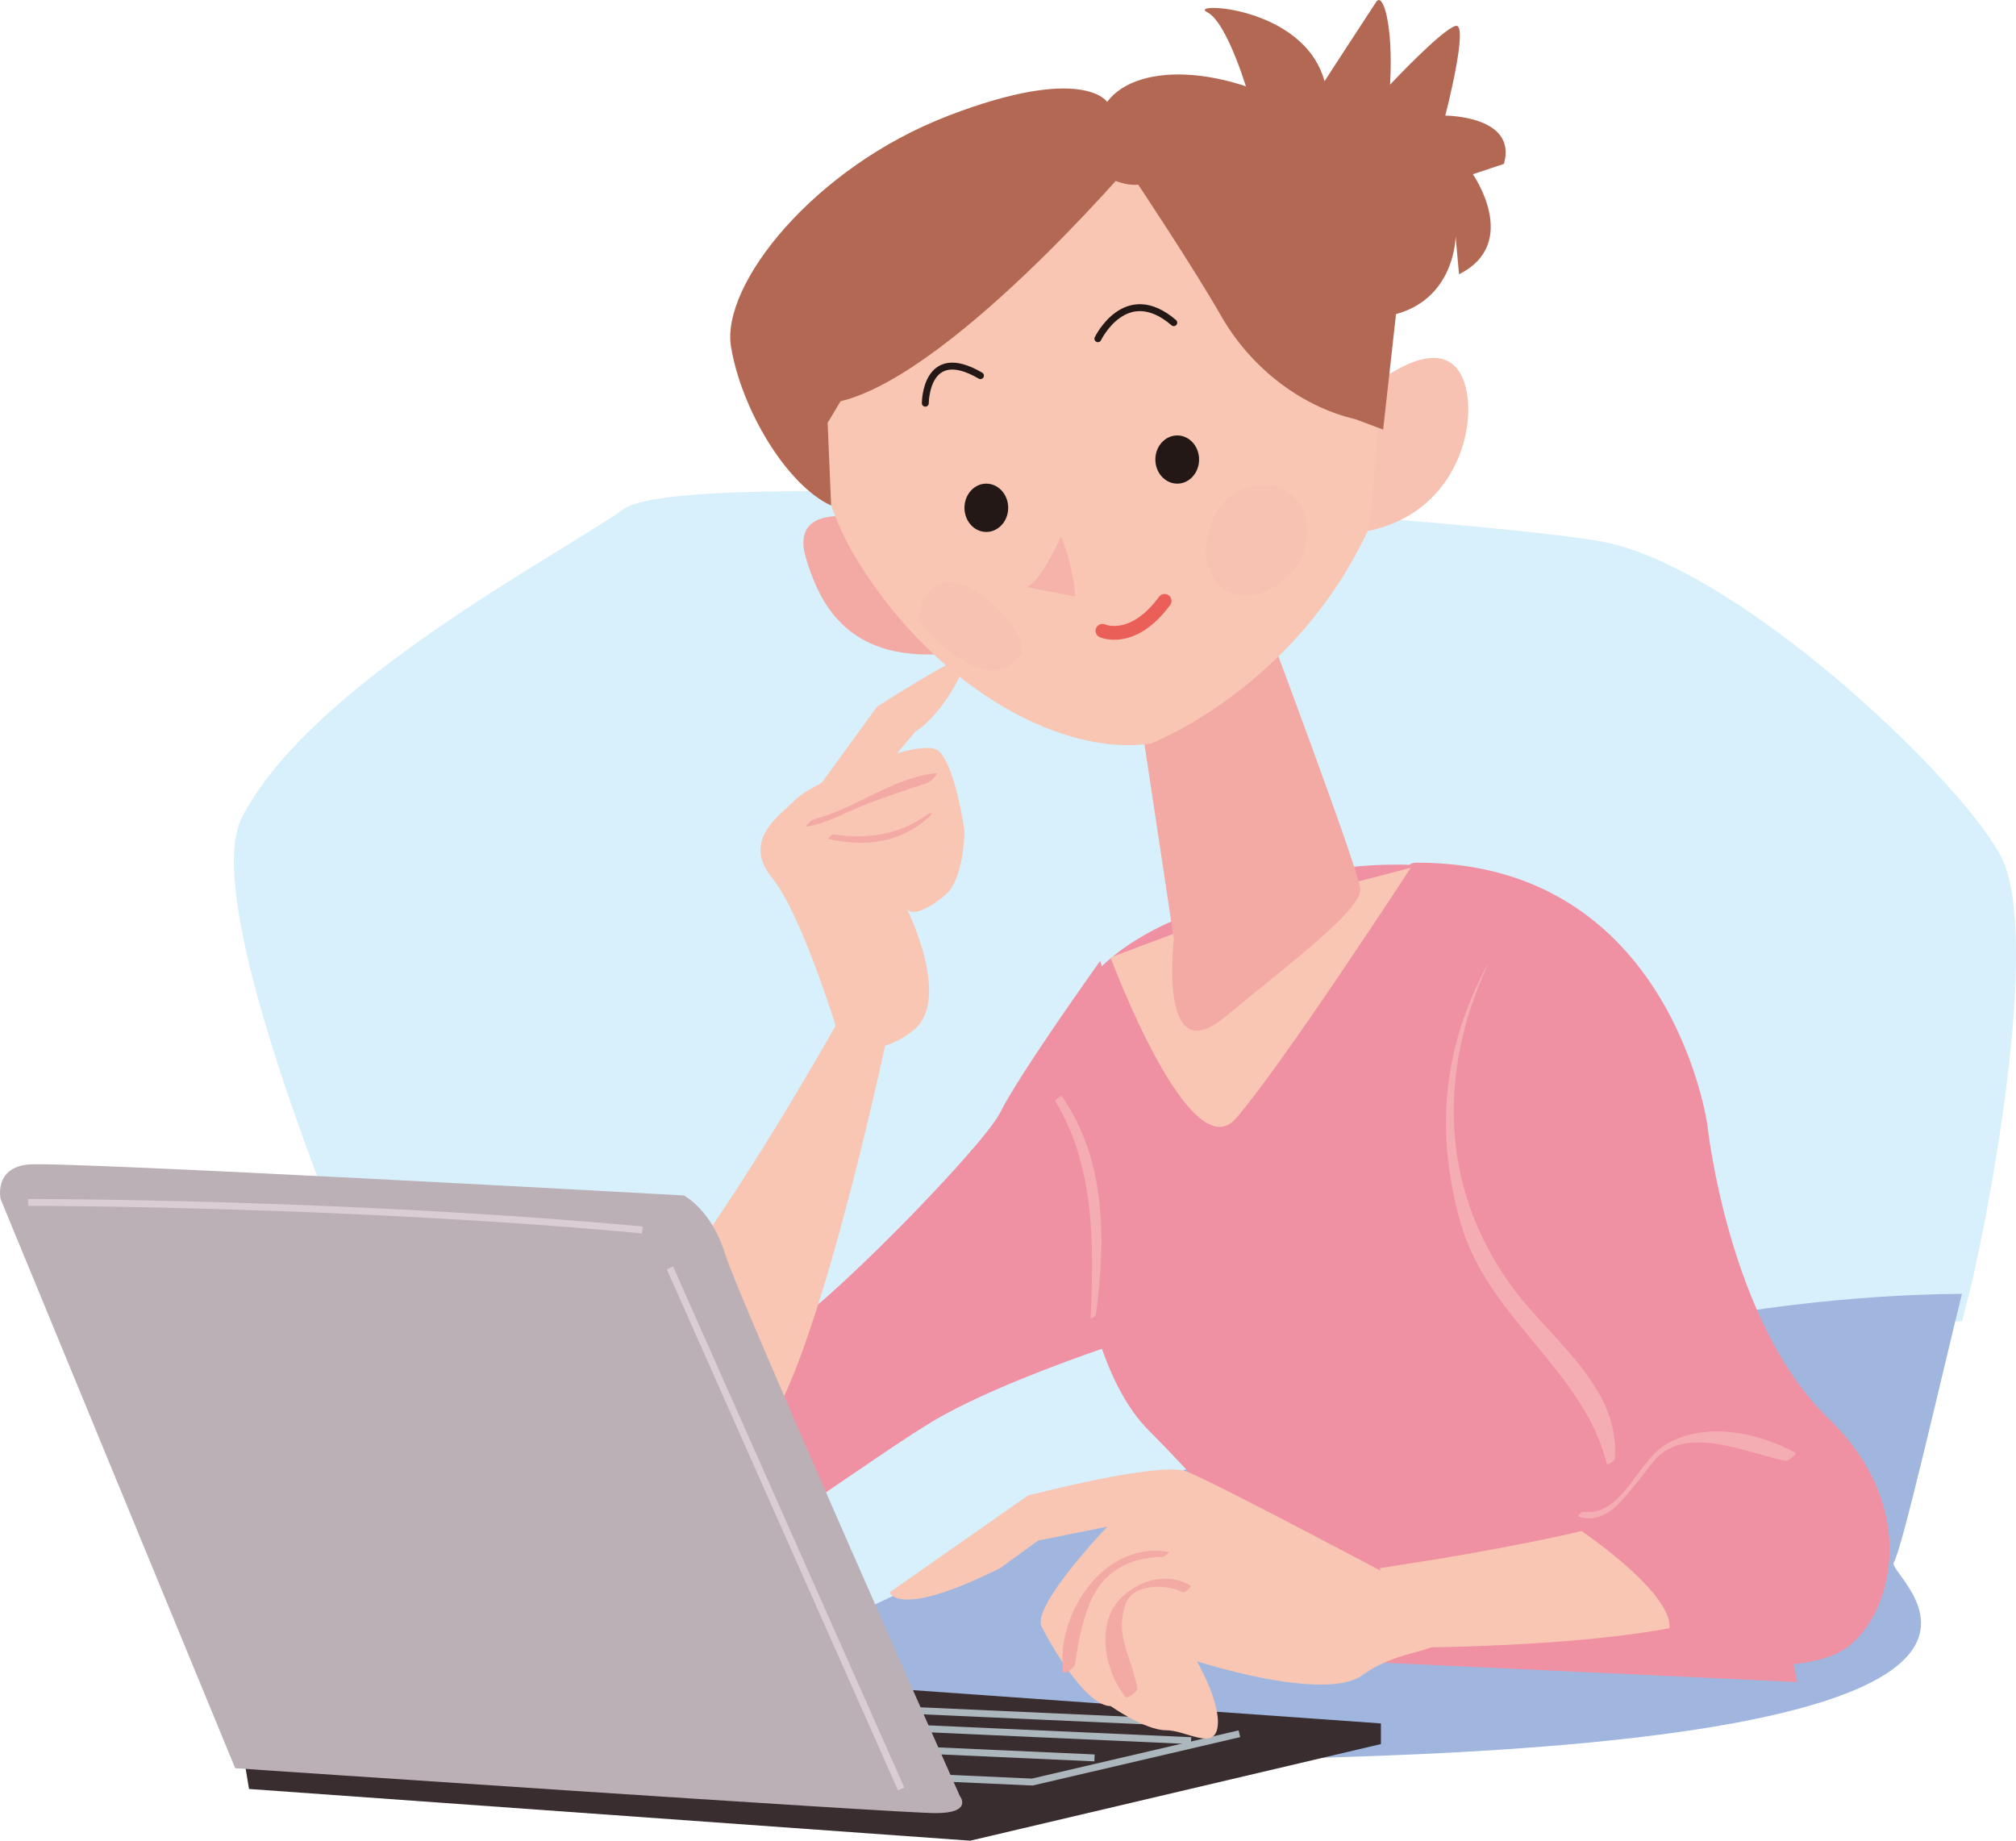 <?xml version="1.0" encoding="UTF-8"?><svg id="_レイヤー_2" xmlns="http://www.w3.org/2000/svg" viewBox="0 0 207 189"><defs><style>.cls-1{fill:#392d2f;}.cls-1,.cls-2,.cls-3,.cls-4,.cls-5,.cls-6,.cls-7,.cls-8,.cls-9,.cls-10,.cls-11,.cls-12,.cls-13{stroke-width:0px;}.cls-2{fill:#231815;}.cls-14{stroke:#dacdd3;}.cls-14,.cls-15,.cls-3,.cls-16,.cls-17{fill:none;}.cls-14,.cls-15,.cls-17{stroke-width:.71px;}.cls-15{stroke:#acb7bd;}.cls-4{fill:#f5b3aa;}.cls-5{fill:#bbb0b6;}.cls-6{fill:#f3a9a4;}.cls-7{fill:#b36853;}.cls-16{stroke:#eb5f59;stroke-width:1.42px;}.cls-16,.cls-17{stroke-linecap:round;stroke-linejoin:round;}.cls-8{fill:#d8effc;}.cls-17{stroke:#231815;}.cls-9{fill:#f7c2b1;}.cls-10{fill:#f4aeb3;}.cls-11{fill:#f091a3;}.cls-12{fill:#f8c6b3;}.cls-13{fill:#a0b6de;}</style></defs><g id="_レイヤー_1-2"><path class="cls-8" d="M205.32,87.68c-4.73-8.5-27.4-29.75-41.1-32.12-13.7-2.36-93.54-8.03-100.15-3.31-6.62,4.72-32.13,17.94-39.21,31.64-7.09,13.7,33.07,94.47,33.07,94.47,0,0,1.11.93,5.81,2.02,41.15-20.83,91.28-44.37,137.72-44.71.22-.89.41-1.64.56-2.18,1.42-5.2,8.03-37.31,3.31-45.82Z"/><path class="cls-13" d="M201.45,132.85c-46.44.35-96.57,23.88-137.72,44.72,8.67,2,29.56,4.54,78.28,2.7,75.12-2.84,51.49-18.42,52.44-19.84.85-1.26,5.1-19.94,7-27.58Z"/><path class="cls-11" d="M112.97,98.66s-8.22,11.47-10.28,15.59c-1.77,3.54-18.78,20.9-22.32,22.32-3.54,1.42-20.19,9.21-20.19,14.52s-4.25,16.29,4.25,13.82c8.5-2.48,25.73-15.87,32.24-19.49,9.57-5.31,26.93-10.28,26.93-10.28l-10.63-36.49Z"/><path class="cls-11" d="M120.76,94.42s-10.27,3.89-10.98,10.98c-.82,8.23-.35,32.95,8.15,41.45,8.5,8.5,20.9,23.73,20.9,23.73l45.71,2.13-4.6-21.97-23.03-59.87s-10.27-3.89-23.03-1.06c-12.76,2.84-13.11,4.61-13.11,4.61Z"/><path class="cls-12" d="M124.07,94.54l-10.04,3.77s8.15,21.97,12.87,16.53c4.73-5.43,17.96-25.74,17.96-25.74l-5.44,1.42-15.35,4.01Z"/><path class="cls-6" d="M117.22,74.46l3.31,21.97s-1.65,13.69,5.2,8.03c6.85-5.67,14.17-11.1,13.94-13.23-.24-2.13-9.69-27.27-9.69-27.27,0,0-14.88-.83-12.76,10.51Z"/><path class="cls-6" d="M88.4,53.21s-7.32-1.65-5.67,4.01c1.65,5.67,4.96,10.63,14.41,9.92,9.45-.71-8.74-13.93-8.74-13.93Z"/><path class="cls-9" d="M139.96,40.45s6.72-6.14,9.64-2.6c2.92,3.54.87,16.76-12.27,17-13.13.23,2.63-14.4,2.63-14.4Z"/><path class="cls-7" d="M128.2,9.75s-2.13-7.44-4.25-8.5c-2.13-1.06,9.92-.71,12.05,7.09,0,0,4.6-7.09,5.31-8.15.71-1.06,1.77,2.48,1.42,8.5,0,0,5.32-5.67,6.73-6.03,1.42-.36-1.06,9.21-1.06,9.21,0,0,7.44,0,6.02,4.96l-3.19,1.06s4.96,7.08-1.42,10.27l-.35-3.9s0,6.73-6.73,8.14c-6.73,1.42-14.53-22.67-14.53-22.67Z"/><path class="cls-12" d="M85.33,28.17s-5.2,16.06,2.36,28.81c7.56,12.75,20.56,20.78,30.47,19.37,0,0,14.88-5.67,22.44-22.2,0,0,1.89-17,.95-25.51-.95-8.5-11.34-15.11-11.34-15.11l-34.01,2.83-10.87,11.81Z"/><path class="cls-7" d="M113.68,10.46s-2.48-3.89-16.3,1.42c-13.82,5.31-23.38,17.36-22.32,23.73,1.06,6.38,5.67,14.17,10.28,16.3l-.36-8.5s7.09-11.33,8.15-17.71c0,0,13.46-6.38,14.88-8.86,1.42-2.48,5.32,2.48,8.86,2.12,0,0,5.67,8.5,8.5,13.46,2.83,4.96,7.8,9.21,13.82,10.63l2.83,1.06,1.42-12.75s1.77-12.05-7.44-18.42c-9.21-6.37-19.14-6.73-22.32-2.48Z"/><path class="cls-17" d="M95.01,41.4s0-6.14,5.66-2.83"/><path class="cls-2" d="M103.52,52.14c0,1.37-1.01,2.48-2.25,2.48s-2.24-1.11-2.24-2.48,1-2.48,2.24-2.48,2.25,1.11,2.25,2.48Z"/><path class="cls-2" d="M123.12,47.18c0,1.37-1,2.48-2.24,2.48s-2.25-1.11-2.25-2.48,1.01-2.47,2.25-2.47,2.24,1.11,2.24,2.47Z"/><path class="cls-4" d="M108.95,55.1s-2.12,4.72-3.54,5.19l4.96.94s0-2.59-1.42-6.13Z"/><path class="cls-16" d="M113.2,64.77s3.07,1.42,6.38-3.07"/><path class="cls-7" d="M116.51,16.36s-19.84,23.38-31.18,25.03c-11.34,1.65-5.2-11.81.71-16.77,5.9-4.96,21.97-11.34,21.97-11.34l8.5,3.07Z"/><path class="cls-9" d="M124.33,58.4c-1.07,0-.8-6.85,3.49-8.27,4.29-1.42,7.24,1.89,6.17,6.14-1.07,4.25-7.51,7.08-9.66,2.6"/><path class="cls-9" d="M94.31,63.83s0-4.25,3.46-4.01c3.47.23,8.26,5.9,6.93,7.56-1.33,1.65-4.26,3.3-10.39-3.54Z"/><path class="cls-17" d="M112.73,34.78s2.84-5.9,7.79-1.65"/><path class="cls-12" d="M91,106.81s-7.79,36.85-13.46,41.09c-5.67,4.25-16.3,3.54-16.3,3.54,0,0,3.19-13.1,10.63-23.73,7.44-10.63,14.89-24.09,14.89-24.09l4.25,3.19Z"/><path class="cls-6" d="M85.99,81.71s.12-.09.1-.09c-.04,0-.12.09-.1.09h0Z"/><path class="cls-3" d="M108.71,112.84c4.26,6.02,4.26,15.23,3.55,22.31"/><path class="cls-10" d="M108.38,113.1c4.03,6.67,3.95,14.69,3.61,22.23,0,.11.51-.19.53-.35,1.04-7.58,1.06-15.89-3.48-22.4-.1-.14-.77.35-.67.52h0Z"/><polygon class="cls-1" points="24.86 179.43 76.94 172.35 141.79 176.96 141.79 179.08 99.62 189 25.57 183.69 24.86 179.43"/><line class="cls-15" x1="49.31" y1="177.66" x2="112.38" y2="180.5"/><line class="cls-15" x1="59.23" y1="175.89" x2="122.3" y2="178.73"/><line class="cls-15" x1="60.29" y1="174.12" x2="123.36" y2="176.96"/><polyline class="cls-15" points="42.93 180.15 105.99 182.98 127.26 178.02"/><path class="cls-5" d="M24.15,181.56L.06,123.11s-.71-3.18,2.83-3.54c3.55-.36,67.32,3.18,67.32,3.18,0,0,2.83,1.42,4.25,6.03,1.42,4.6,24.09,55.62,24.09,55.62,0,0,1.42,1.77-2.48,1.77s-71.93-4.61-71.93-4.61Z"/><path class="cls-14" d="M2.89,123.46s32.6,0,63.07,2.83"/><line class="cls-14" x1="68.79" y1="130.19" x2="92.53" y2="183.69"/><path class="cls-12" d="M148.4,159.95s17.01-2.83,18.42-4.25c1.42-1.42,15.94.71,14.17,7.09-1.77,6.37-35.79,6.37-35.79,6.37l-3.54-8.14,6.73-1.06Z"/><path class="cls-12" d="M145.92,163.49s-21.26-11.34-24.09-12.4c-2.83-1.06-16.3,2.48-16.3,2.48l-14.17,9.92s.71,2.83,11.34-2.48l3.9-2.83,7.09-1.42s-7.8,8.15-6.74,10.27c1.07,2.12,4.61,8.15,7.09,8.15,0,0,3.54,2.48,5.67,2.48s4.96,2.13,5.31-.35c.36-2.48-2.13-6.73-2.13-6.73,0,0,13.11,4.25,17.01,1.42,3.9-2.84,8.15-2.13,8.5-4.25.35-2.12-2.48-4.25-2.48-4.25Z"/><path class="cls-12" d="M119.7,159.6c-7.08-.71-9.92,6.37-9.92,11.69"/><path class="cls-6" d="M119.97,159.34c-6.6-1.14-11.58,6.37-10.81,12.35.04.35,1.18-.49,1.23-.81.29-2.09.66-4.12,1.43-6.09,1.33-3.39,4.05-4.88,7.6-4.94.17,0,.7-.48.55-.51h0Z"/><path class="cls-12" d="M121.82,163.14c-2.13-1.42-5.32-.36-6.73,1.42-1.77,2.83,0,6.73,1.06,9.21"/><path class="cls-6" d="M122.25,162.81c-2.45-1.44-5.44-.56-7.31,1.45-2.43,2.61-1.48,7.4.62,9.98.21.25,1.27-.59,1.22-.88-.29-1.79-1.12-3.45-1.47-5.24-.22-1.15-.13-2.32.26-3.42.77-2.17,4.31-2.04,5.84-1.22.27.14.96-.59.84-.66h0Z"/><path class="cls-11" d="M161.5,156.59s10.28,6.73,9.92,10.63c-.36,3.9,12.4,4.96,17.36,2.48,4.96-2.48,9.21-14.17-1.07-24.09-10.27-9.92-12.4-30.11-12.4-30.11,0,0-3.71-26.92-29.77-26.92-1.77,0,0,1.06,0,1.06,0,0,5.32,26.57,9.21,31.52,3.9,4.96,6.73,25.51,10.63,28.34,0,0-6.02,2.83-3.9,7.08Z"/><path class="cls-3" d="M152.65,99.26c-5.43,9.92-5.2,21.25.23,30.93,2.6,4.25,5.2,7.8,8.74,11.34,2.6,2.83,3.78,4.72,3.78,8.5"/><path class="cls-10" d="M152.6,99.28c-4.5,8.51-5.25,17.15-2.59,26.4,2.8,9.71,12.64,15.07,14.97,24.62.06.24.82-.33.83-.55.55-7.54-6.87-12.36-10.89-18.07-7.01-9.96-7.2-21.62-2.23-32.45.01-.03-.08.03-.09.05h0Z"/><path class="cls-3" d="M162.33,155.47c3.78,1.41,5.9-5.44,8.74-6.85,4.25-2.12,8.5-.47,12.76.95"/><path class="cls-10" d="M162.07,155.71c1.62.56,3-.15,4.16-1.34,1.32-1.34,2.38-2.87,3.56-4.32,3.22-3.95,9.7-.78,13.56-.05.26.05,1.17-.75,1-.84-3.89-2.07-8.97-3.17-13.07-.99-3.1,1.65-4.69,7.6-8.69,7.06-.16-.02-.68.43-.53.49h0Z"/><path class="cls-12" d="M82.49,82.96l7.56-10.39s8.38-5.43,8.91-4.9c.53.53-2.13,5.67-4.96,7.44l-3.89,4.6-7.62,3.25Z"/><path class="cls-12" d="M96.31,77.06c-1.77-1.41-12.75,3.19-14.53,4.96-1.77,1.77-5.67,4.26-2.48,8.15,3.19,3.9,7.09,17,7.09,17,0,0,3.54,1.77,7.44-1.42,3.9-3.19-.7-12.4-.7-12.4,0,0,.69,1.22,3.89-1.42,2.01-1.66,2.01-6.62,2.01-6.62,0,0-.95-6.85-2.72-8.26Z"/><path class="cls-3" d="M83.2,84.5c2.13-.35,3.55-1.42,5.32-2.13,2.48-1.42,4.25-1.77,7.09-2.48"/><path class="cls-6" d="M82.87,84.87c1.91-.33,3.5-1.21,5.27-1.96,2.37-1,4.72-1.71,7.14-2.55.21-.07,1.28-1.03.78-.97-4.63.55-8.12,3.62-12.52,4.74-.23.06-1,.8-.67.74h0Z"/><path class="cls-3" d="M85.33,85.91c3.54.71,7.09.36,9.92-2.13"/><path class="cls-6" d="M85.09,86.14c3.79.88,7.44.39,10.36-2.32.44-.41.04-.39-.29-.15-2.89,2.1-6.12,2.49-9.59,2.02-.17-.02-.6.42-.48.45h0Z"/></g></svg>